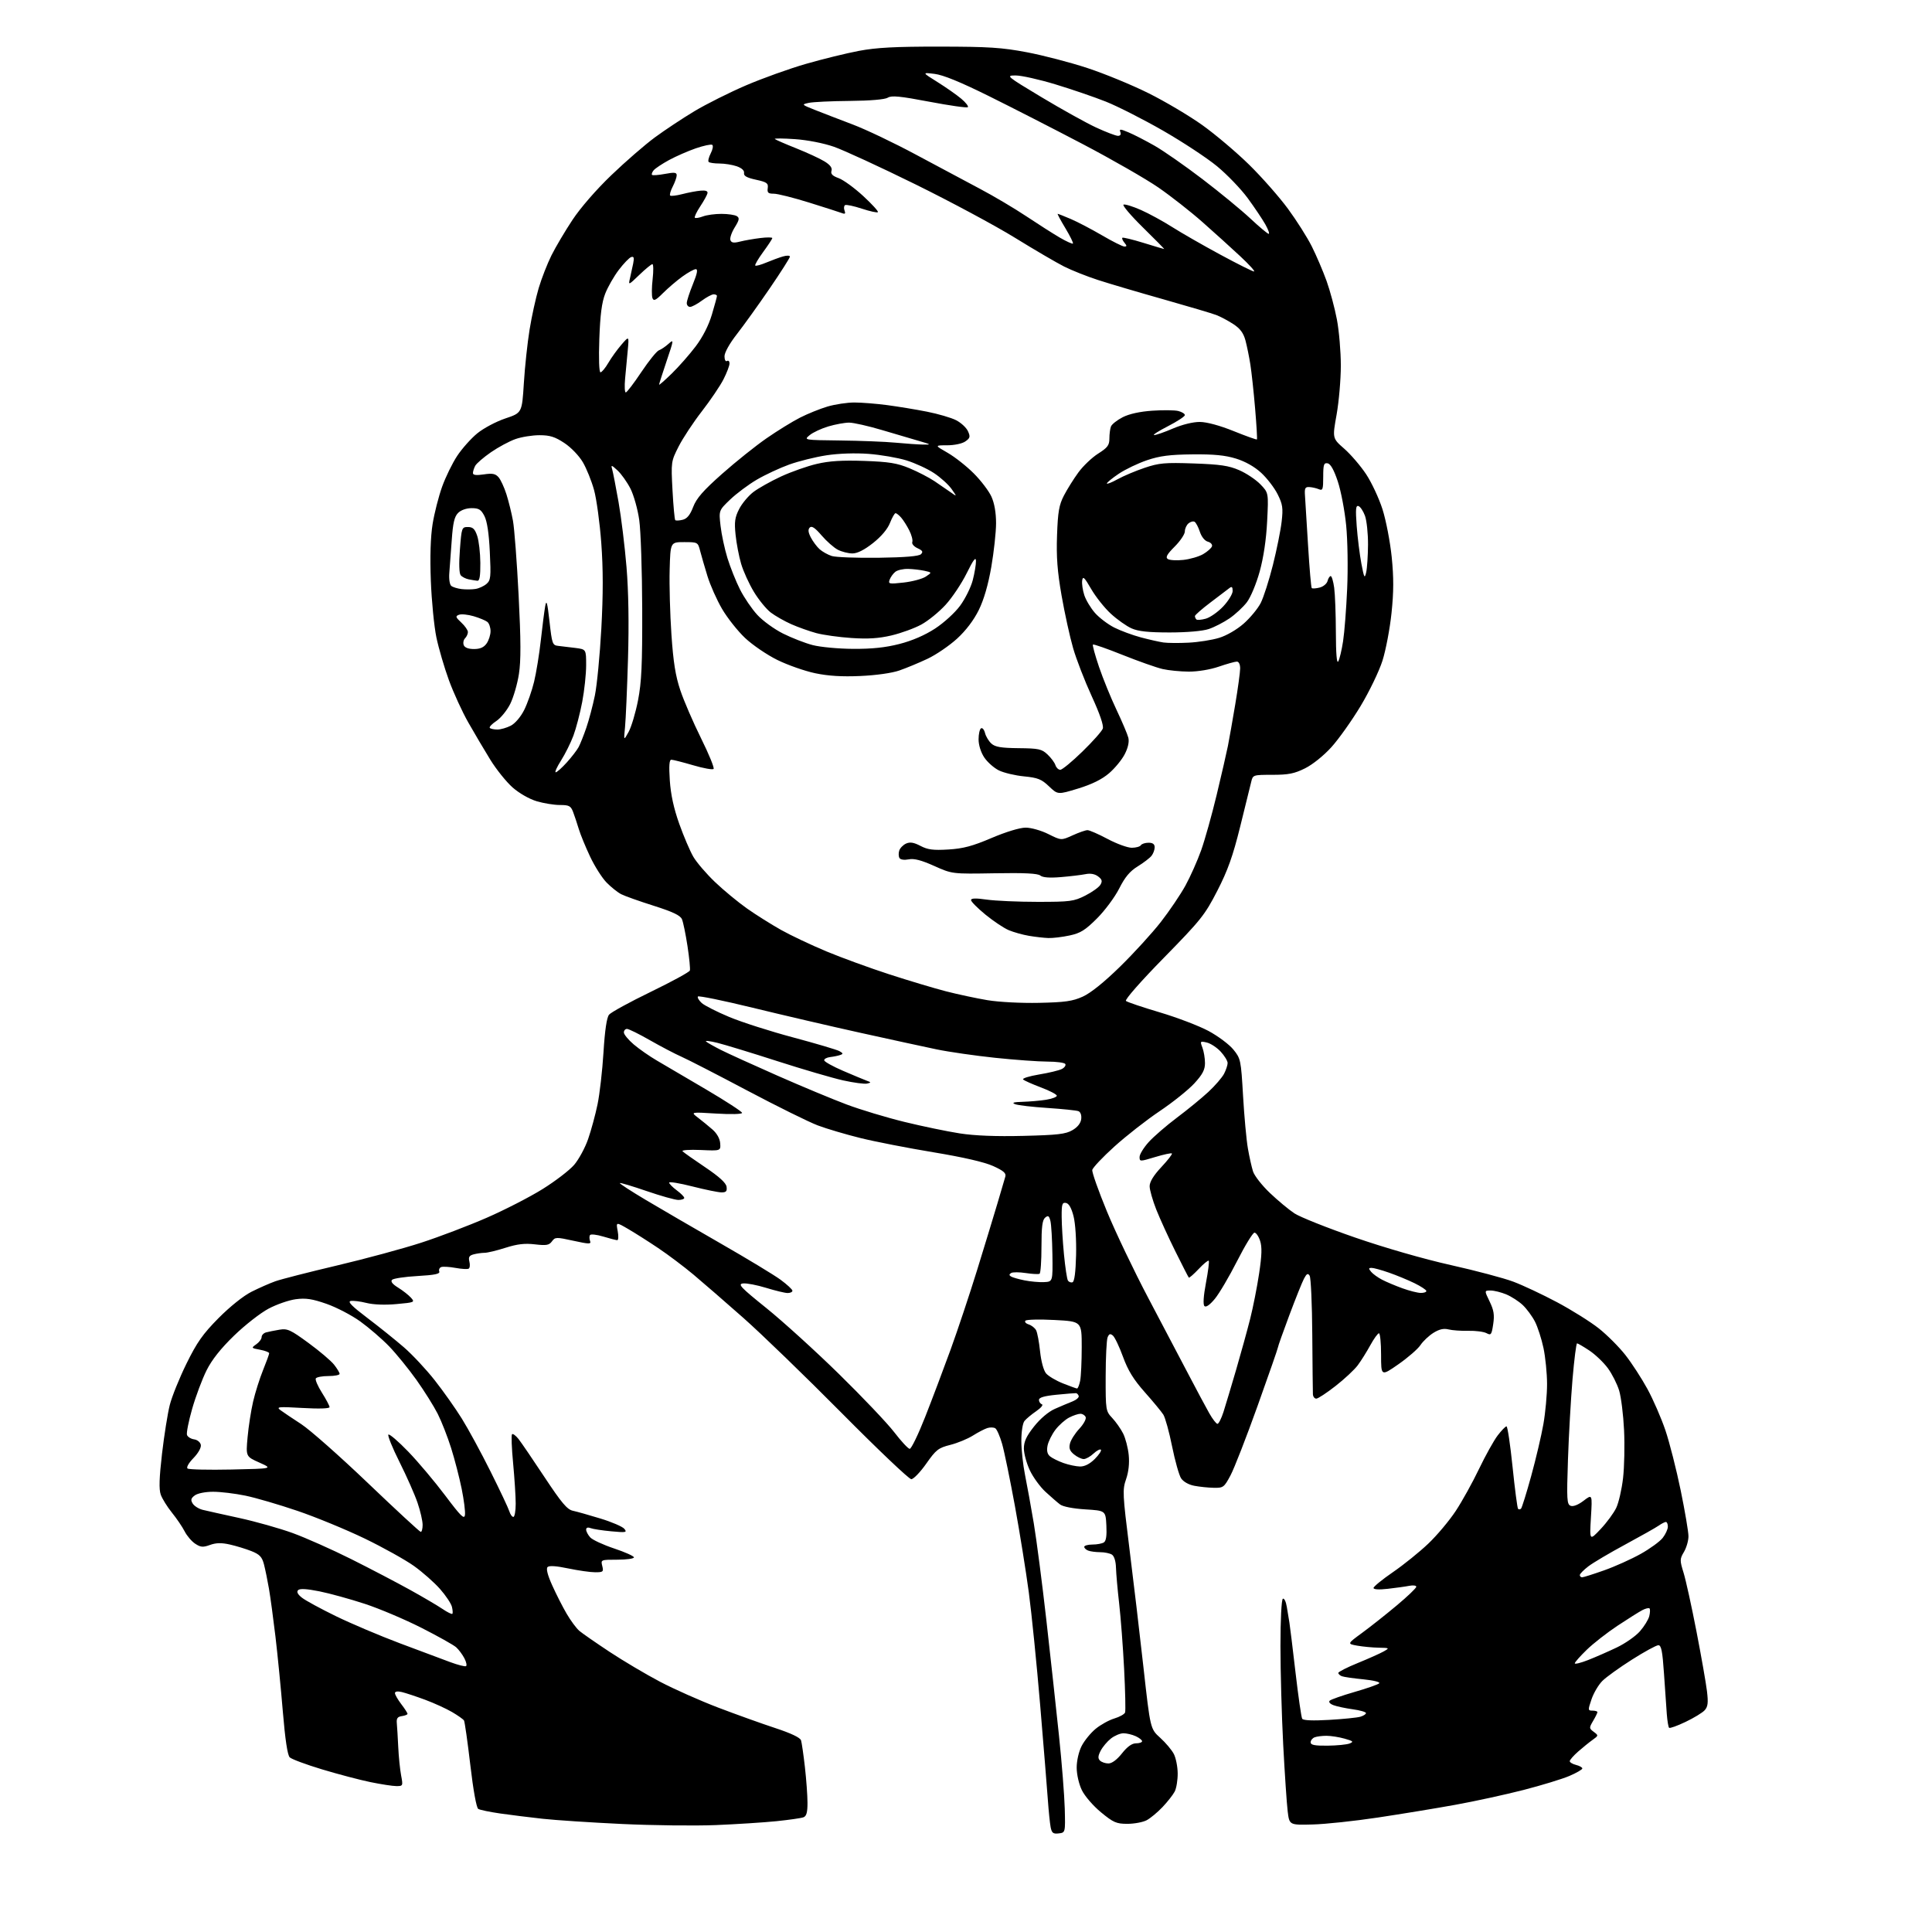 <?xml version="1.0" encoding="UTF-8" standalone="no"?>
<!-- Filename: 4242d32bf31d250505aa44360e2b2150d55613589df624799c5fc676837423e7.svg -->
<!-- Created with https://svgstud.io -->
<svg
  version="1.1"
  xmlns="http://www.w3.org/2000/svg"
  xmlns:xlink="http://www.w3.org/1999/xlink"
  xmlns:svg="http://www.w3.org/2000/svg"
  xmlns:rdf="http://www.w3.org/1999/02/22-rdf-syntax-ns#"
  xmlns:cc="http://creativecommons.org/ns#"
  xmlns:dc="http://purl.org/dc/elements/1.1/"
  viewBox="0 0 768 768"
  width="768"
  height="768"
  role="img"
  aria-labelledby="titleID descID"
>
  <title id="titleID">generic ai agent</title>
  <desc id="descID">AI-generated SVG illustration: generic ai agent, created on https://svgstud.io</desc>

  <rect width="100%" height="100%" fill="white" />


  <path stroke="none" fill="black" fill-rule="evenodd" d="M420.84,728.81C418.62,729.06 418.10,728.65 417.64,726.31C417.35,724.76 416.85,719.90 416.54,715.50C416.23,711.10 414.86,694.18 413.49,677.89C412.12,661.60 410.09,641.41 408.97,633.02C407.85,624.63 405.36,609.15 403.44,598.63C401.51,588.11 399.23,577.02 398.37,574.00C397.51,570.98 396.28,568.17 395.65,567.77C395.02,567.37 393.60,567.33 392.50,567.67C391.40,568.01 388.80,569.36 386.73,570.67C384.65,571.98 380.60,573.65 377.73,574.37C373.00,575.57 372.09,576.28 368.18,581.85C365.80,585.23 363.13,588.00 362.25,588.00C361.36,588.00 348.91,576.16 334.57,561.69C320.23,547.22 302.65,530.21 295.50,523.89C288.35,517.57 279.42,509.82 275.65,506.66C271.88,503.51 265.58,498.76 261.65,496.13C257.72,493.49 252.33,490.07 249.68,488.53C244.86,485.73 244.86,485.73 245.54,489.36C245.92,491.36 245.84,493.00 245.36,492.99C244.89,492.98 242.37,492.33 239.77,491.54C237.18,490.76 234.81,490.50 234.52,490.97C234.23,491.44 234.25,492.49 234.56,493.31C235.06,494.61 234.25,494.60 227.94,493.22C221.10,491.72 220.67,491.73 219.41,493.46C218.29,494.99 217.21,495.18 212.65,494.65C208.60,494.17 205.65,494.52 200.98,496.00C197.55,497.10 193.79,498.01 192.62,498.01C191.45,498.02 189.49,498.30 188.26,498.63C186.52,499.09 186.15,499.74 186.59,501.51C186.90,502.76 186.78,504.02 186.32,504.30C185.86,504.59 183.49,504.46 181.06,504.01C178.63,503.57 176.07,503.42 175.38,503.68C174.69,503.95 174.35,504.74 174.62,505.44C174.98,506.40 172.81,506.85 165.97,507.24C160.95,507.52 156.39,508.21 155.85,508.75C155.19,509.41 156.00,510.45 158.24,511.84C160.11,512.99 162.40,514.79 163.34,515.83C165.00,517.66 164.83,517.74 157.61,518.39C153.06,518.81 148.42,518.63 145.68,517.94C143.22,517.32 140.39,516.97 139.39,517.16C138.08,517.42 139.94,519.30 146.04,523.91C150.69,527.43 157.23,532.69 160.58,535.59C163.92,538.49 169.43,544.38 172.81,548.68C176.20,552.98 181.05,559.84 183.59,563.93C186.13,568.01 191.27,577.46 194.99,584.93C198.72,592.39 202.08,599.51 202.46,600.75C202.83,601.99 203.55,603.00 204.07,603.00C204.58,603.00 205.00,600.64 205.00,597.75C205.00,594.86 204.53,587.60 203.97,581.62C203.40,575.63 203.20,570.46 203.54,570.13C203.87,569.80 205.02,570.65 206.11,572.01C207.19,573.38 211.86,580.22 216.48,587.22C223.20,597.38 225.45,600.05 227.69,600.54C229.24,600.87 234.18,602.26 238.68,603.64C243.19,605.01 247.46,606.85 248.18,607.73C249.37,609.17 248.87,609.27 242.99,608.72C239.41,608.39 235.69,607.82 234.74,607.45C233.65,607.03 233.00,607.26 233.00,608.06C233.00,608.77 233.73,610.15 234.62,611.13C235.50,612.11 239.78,614.09 244.12,615.54C248.45,616.98 252.00,618.58 252.00,619.08C252.00,619.59 249.03,620.00 245.39,620.00C238.84,620.00 238.79,620.02 239.41,622.50C239.99,624.81 239.77,625.00 236.58,625.00C234.68,625.00 229.87,624.31 225.89,623.48C221.16,622.48 218.31,622.29 217.67,622.93C217.03,623.57 217.66,626.09 219.50,630.17C221.04,633.61 223.62,638.69 225.24,641.46C226.85,644.23 229.14,647.32 230.33,648.32C231.53,649.33 236.93,653.07 242.34,656.65C247.75,660.22 256.75,665.56 262.34,668.50C267.93,671.44 278.35,676.07 285.50,678.80C292.65,681.52 302.87,685.19 308.20,686.94C314.48,689.01 318.09,690.73 318.43,691.82C318.71,692.74 319.41,697.55 319.97,702.50C320.53,707.45 320.99,713.81 320.99,716.64C321.00,720.44 320.58,721.95 319.40,722.40C318.52,722.74 313.68,723.43 308.65,723.95C303.62,724.46 292.75,725.16 284.50,725.50C276.25,725.83 259.47,725.64 247.21,725.06C234.95,724.48 220.77,723.55 215.71,722.99C210.64,722.44 203.08,721.49 198.91,720.90C194.74,720.30 190.78,719.48 190.11,719.07C189.39,718.62 188.12,711.61 186.95,701.56C185.87,692.34 184.74,684.40 184.44,683.91C184.14,683.42 182.00,681.91 179.69,680.56C177.37,679.20 172.56,677.01 168.99,675.68C165.42,674.36 161.26,672.98 159.75,672.62C158.03,672.21 157.00,672.37 157.00,673.05C157.00,673.64 158.13,675.61 159.50,677.41C160.88,679.21 162.00,680.95 162.00,681.27C162.00,681.60 160.99,682.00 159.75,682.18C158.02,682.43 157.56,683.08 157.74,685.00C157.87,686.38 158.13,690.65 158.31,694.50C158.49,698.35 159.01,703.41 159.45,705.75C160.23,709.89 160.19,710.00 157.59,710.00C156.12,710.00 151.45,709.28 147.22,708.41C142.99,707.54 134.35,705.26 128.01,703.35C121.68,701.44 115.90,699.29 115.17,698.57C114.29,697.71 113.36,691.50 112.43,680.38C111.66,671.10 110.34,657.65 109.49,650.50C108.64,643.35 107.48,634.80 106.91,631.50C106.34,628.20 105.45,623.86 104.93,621.85C104.16,618.89 103.23,617.91 99.97,616.60C97.76,615.72 93.89,614.54 91.37,613.97C88.04,613.22 85.89,613.27 83.48,614.14C80.69,615.15 79.76,615.08 77.61,613.66C76.20,612.74 74.30,610.52 73.40,608.74C72.49,606.96 70.21,603.60 68.33,601.28C66.46,598.96 64.46,595.74 63.89,594.11C63.15,591.99 63.30,587.44 64.41,577.83C65.27,570.50 66.65,561.80 67.49,558.50C68.32,555.20 71.30,547.82 74.11,542.10C78.29,533.60 80.61,530.30 86.86,523.98C91.36,519.44 96.74,515.13 99.93,513.52C102.91,512.02 107.19,510.13 109.43,509.33C111.67,508.53 122.72,505.70 134.00,503.04C145.28,500.38 160.35,496.30 167.50,493.97C174.65,491.65 186.35,487.19 193.50,484.07C200.65,480.95 210.64,475.82 215.69,472.67C220.75,469.52 226.40,465.19 228.24,463.04C230.08,460.88 232.58,456.28 233.78,452.81C234.99,449.34 236.68,443.12 237.53,439.00C238.39,434.88 239.45,425.55 239.90,418.27C240.44,409.51 241.19,404.47 242.11,403.35C242.87,402.41 250.33,398.33 258.68,394.28C267.03,390.23 274.03,386.41 274.23,385.80C274.44,385.19 274.01,380.82 273.29,376.09C272.57,371.37 271.58,366.56 271.09,365.41C270.42,363.87 267.50,362.48 259.85,360.05C254.16,358.25 248.35,356.19 246.94,355.46C245.53,354.74 242.91,352.65 241.12,350.82C239.33,348.99 236.38,344.35 234.57,340.50C232.75,336.65 230.72,331.70 230.06,329.50C229.40,327.30 228.38,324.26 227.81,322.75C226.89,320.35 226.22,320.00 222.56,320.00C220.25,320.00 216.10,319.33 213.33,318.50C210.42,317.64 206.39,315.33 203.78,313.04C201.30,310.85 197.29,305.87 194.88,301.96C192.47,298.05 188.54,291.39 186.14,287.17C183.74,282.95 180.29,275.41 178.46,270.42C176.64,265.43 174.40,257.78 173.48,253.42C172.57,249.06 171.57,238.88 171.26,230.79C170.90,221.17 171.15,213.39 171.97,208.29C172.66,204.01 174.36,197.35 175.74,193.50C177.12,189.65 179.82,184.12 181.74,181.22C183.66,178.32 187.25,174.29 189.73,172.26C192.20,170.24 197.21,167.57 200.86,166.35C207.50,164.12 207.50,164.12 208.24,152.31C208.64,145.81 209.67,136.23 210.52,131.01C211.36,125.79 213.00,118.36 214.14,114.51C215.29,110.65 217.58,104.80 219.22,101.50C220.87,98.20 224.62,91.86 227.56,87.42C230.72,82.64 237.03,75.37 243.03,69.62C248.60,64.27 256.38,57.52 260.33,54.61C264.27,51.71 271.35,47.02 276.06,44.19C280.77,41.37 289.99,36.75 296.56,33.93C303.12,31.12 313.87,27.26 320.45,25.37C327.02,23.48 336.47,21.16 341.45,20.22C348.37,18.91 355.91,18.51 373.50,18.53C393.06,18.55 398.26,18.89 408.24,20.78C414.70,22.01 425.50,24.82 432.24,27.04C438.98,29.25 449.90,33.74 456.50,37.02C463.10,40.30 472.76,46.03 477.96,49.74C483.16,53.46 491.54,60.55 496.58,65.50C501.62,70.45 508.54,78.31 511.97,82.97C515.39,87.62 519.67,94.37 521.47,97.97C523.27,101.56 525.90,107.72 527.32,111.65C528.73,115.58 530.59,122.50 531.44,127.01C532.30,131.53 533.00,139.76 533.00,145.30C533.00,150.85 532.24,159.62 531.32,164.81C529.63,174.23 529.63,174.23 534.35,178.36C536.95,180.64 540.86,185.20 543.05,188.50C545.24,191.80 548.17,198.08 549.57,202.46C550.96,206.83 552.60,215.35 553.22,221.38C554.05,229.62 554.04,235.17 553.15,243.69C552.50,249.92 550.88,258.45 549.55,262.64C548.22,266.83 544.29,274.97 540.82,280.73C537.34,286.49 532.14,293.82 529.24,297.02C526.22,300.36 521.78,303.93 518.80,305.41C514.55,307.53 512.19,308.00 505.82,308.00C498.15,308.00 498.03,308.04 497.39,310.75C497.04,312.26 495.06,320.30 492.99,328.60C490.07,340.37 488.06,346.00 483.90,354.10C478.94,363.75 477.41,365.67 462.61,380.78C453.45,390.12 447.05,397.41 447.58,397.89C448.09,398.34 454.12,400.38 461.00,402.42C467.88,404.46 476.60,407.79 480.40,409.82C484.19,411.86 488.65,415.19 490.30,417.23C493.20,420.82 493.31,421.35 494.14,435.70C494.61,443.82 495.47,453.18 496.05,456.48C496.62,459.79 497.54,463.91 498.09,465.64C498.63,467.36 501.65,471.22 504.79,474.21C507.93,477.20 512.32,480.86 514.55,482.33C516.78,483.80 527.63,488.12 538.67,491.94C550.54,496.04 566.08,500.51 576.70,502.88C586.58,505.09 597.78,508.06 601.58,509.49C605.39,510.92 613.23,514.61 619.00,517.68C624.77,520.76 632.22,525.42 635.54,528.05C638.86,530.68 643.63,535.46 646.14,538.67C648.65,541.87 652.58,547.93 654.87,552.12C657.16,556.31 660.38,563.72 662.03,568.58C663.67,573.43 666.40,584.18 668.10,592.45C669.80,600.73 671.19,608.93 671.19,610.68C671.20,612.42 670.39,615.22 669.41,616.89C667.72,619.75 667.71,620.23 669.25,625.21C670.15,628.12 672.45,638.60 674.37,648.50C676.29,658.40 678.17,669.10 678.55,672.29C679.10,676.89 678.91,678.44 677.64,679.85C676.76,680.82 673.34,682.91 670.03,684.48C666.73,686.06 663.78,687.12 663.49,686.82C663.19,686.53 662.79,684.08 662.58,681.39C662.38,678.70 661.87,671.44 661.46,665.25C660.86,656.37 660.39,654.00 659.23,654.00C658.42,654.00 653.70,656.57 648.74,659.72C643.77,662.87 638.47,666.68 636.96,668.20C635.44,669.71 633.51,672.98 632.66,675.47C631.18,679.82 631.20,680.00 633.06,680.00C634.13,680.00 635.00,680.27 635.00,680.60C635.00,680.92 634.23,682.49 633.29,684.08C631.66,686.85 631.67,687.04 633.54,688.44C635.46,689.87 635.46,689.93 633.10,691.61C631.78,692.55 629.20,694.64 627.35,696.26C625.51,697.88 624.00,699.60 624.00,700.08C624.00,700.57 625.12,701.24 626.50,701.59C627.88,701.93 629.00,702.56 629.00,702.99C629.00,703.41 626.69,704.75 623.87,705.96C621.05,707.17 612.84,709.68 605.62,711.54C598.41,713.39 586.20,716.05 578.50,717.44C570.80,718.84 556.95,721.11 547.72,722.50C538.48,723.89 526.79,725.14 521.74,725.26C512.54,725.50 512.54,725.50 511.87,720.00C511.50,716.98 510.70,705.05 510.09,693.50C509.49,681.95 509.00,664.31 509.00,654.31C509.00,643.91 509.41,635.87 509.95,635.53C510.47,635.21 511.18,636.64 511.52,638.72C511.86,640.80 512.32,643.62 512.56,645.00C512.79,646.38 513.88,655.31 514.99,664.85C516.10,674.39 517.29,682.66 517.64,683.23C518.06,683.91 521.86,684.06 528.39,683.68C533.95,683.36 539.51,682.80 540.75,682.43C541.99,682.07 543.00,681.41 543.00,680.98C543.00,680.54 540.64,679.86 537.75,679.47C534.86,679.07 531.41,678.34 530.09,677.84C528.66,677.30 528.05,676.57 528.59,676.04C529.09,675.56 533.53,674.00 538.45,672.58C543.37,671.17 547.78,669.62 548.26,669.14C548.75,668.65 546.01,667.96 541.96,667.56C538.02,667.18 534.17,666.62 533.40,666.32C532.63,666.03 532.00,665.43 532.00,665.01C532.00,664.58 535.49,662.80 539.75,661.07C544.01,659.33 548.62,657.27 550.00,656.49C552.45,655.10 552.41,655.07 548.00,654.98C545.52,654.93 541.70,654.56 539.50,654.17C535.50,653.45 535.50,653.45 541.50,649.06C544.80,646.64 550.99,641.74 555.25,638.17C559.51,634.61 563.00,631.27 563.00,630.76C563.00,630.26 561.76,630.08 560.25,630.38C558.74,630.68 554.91,631.21 551.75,631.57C548.18,631.98 546.00,631.86 546.00,631.24C546.00,630.70 549.49,627.85 553.75,624.93C558.01,622.00 564.33,616.90 567.79,613.60C571.25,610.31 576.15,604.46 578.69,600.61C581.23,596.76 585.39,589.25 587.94,583.92C590.50,578.59 593.83,572.61 595.34,570.62C596.86,568.63 598.44,567.00 598.86,567.00C599.27,567.00 600.36,574.26 601.27,583.13C602.18,592.00 603.17,599.50 603.46,599.80C603.76,600.09 604.29,600.05 604.64,599.70C604.99,599.34 606.80,593.53 608.66,586.78C610.52,580.03 612.71,570.73 613.52,566.12C614.33,561.51 614.99,554.31 614.98,550.12C614.97,545.93 614.33,539.51 613.56,535.86C612.78,532.20 611.26,527.48 610.17,525.36C609.08,523.24 606.90,520.29 605.34,518.80C603.78,517.32 600.83,515.41 598.78,514.55C596.74,513.70 593.93,513.00 592.55,513.00C590.03,513.00 590.03,513.00 592.15,517.37C593.83,520.83 594.12,522.69 593.57,526.37C592.94,530.60 592.70,530.91 590.90,529.95C589.81,529.37 586.58,528.95 583.71,529.02C580.85,529.09 577.28,528.84 575.79,528.46C573.89,527.98 572.11,528.39 569.79,529.84C567.98,530.98 565.67,533.16 564.65,534.70C563.63,536.24 559.69,539.66 555.90,542.31C549.00,547.11 549.00,547.11 549.00,538.56C549.00,533.85 548.62,530.00 548.16,530.00C547.70,530.00 546.15,532.14 544.72,534.75C543.29,537.36 541.05,540.94 539.74,542.70C538.43,544.47 534.46,548.17 530.93,550.93C527.39,553.70 523.94,555.97 523.25,555.98C522.56,555.99 521.96,555.21 521.90,554.25C521.85,553.29 521.74,542.60 521.65,530.50C521.57,518.40 521.10,507.87 520.60,507.11C519.90,506.01 519.42,506.27 518.34,508.32C517.59,509.75 514.96,516.32 512.49,522.92C510.02,529.52 508.00,535.23 508.00,535.60C508.00,535.97 504.36,546.45 499.90,558.89C495.45,571.33 490.61,583.75 489.14,586.50C486.60,591.25 486.27,591.50 482.48,591.42C480.29,591.38 476.81,591.02 474.74,590.62C472.50,590.20 470.39,588.99 469.50,587.65C468.69,586.40 467.08,580.68 465.92,574.94C464.77,569.20 463.20,563.53 462.44,562.33C461.68,561.14 458.37,557.13 455.07,553.42C450.60,548.38 448.41,544.82 446.41,539.35C444.95,535.33 443.13,531.52 442.38,530.90C441.33,530.03 440.86,530.20 440.28,531.64C439.88,532.66 439.53,539.66 439.52,547.18C439.50,560.60 439.55,560.92 442.14,563.68C443.59,565.23 445.54,568.01 446.47,569.86C447.40,571.71 448.40,575.54 448.68,578.36C449.01,581.68 448.64,585.09 447.64,587.98C446.17,592.20 446.25,593.84 448.95,615.48C450.54,628.14 453.06,649.47 454.55,662.87C457.27,687.25 457.27,687.25 461.20,690.80C463.36,692.75 465.80,695.65 466.62,697.24C467.44,698.82 468.13,702.30 468.15,704.95C468.17,707.60 467.64,710.84 466.98,712.14C466.31,713.44 464.13,716.22 462.13,718.33C460.13,720.44 457.28,722.80 455.80,723.58C454.31,724.36 450.88,725.00 448.16,725.00C443.78,725.00 442.61,724.49 437.66,720.42C434.55,717.85 431.20,713.98 430.05,711.60C428.87,709.17 428.00,705.36 428.00,702.64C428.00,699.92 428.83,696.29 429.97,694.06C431.06,691.93 433.56,688.86 435.53,687.24C437.50,685.61 440.84,683.77 442.95,683.13C445.06,682.50 446.99,681.42 447.24,680.74C447.48,680.06 447.31,672.30 446.86,663.50C446.41,654.70 445.52,643.00 444.89,637.50C444.26,632.00 443.69,625.57 443.62,623.21C443.55,620.60 442.91,618.56 442.00,617.98C441.18,617.46 439.07,617.02 437.33,617.02C435.59,617.01 433.45,616.73 432.58,616.39C431.71,616.06 431.00,615.38 431.00,614.89C431.00,614.40 432.46,613.99 434.25,613.98C436.04,613.98 438.09,613.60 438.80,613.14C439.70,612.57 440.01,610.46 439.80,606.41C439.50,600.50 439.50,600.50 431.40,600.00C426.59,599.70 422.52,598.91 421.40,598.05C420.35,597.26 417.76,595.01 415.63,593.05C413.50,591.10 410.69,587.25 409.39,584.50C408.09,581.75 407.02,577.85 407.01,575.84C407.00,573.06 407.98,570.94 411.05,567.05C413.51,563.94 416.76,561.19 419.30,560.06C421.61,559.04 424.77,557.70 426.33,557.09C427.88,556.47 429.00,555.49 428.80,554.91C428.61,554.33 428.12,553.83 427.71,553.80C427.31,553.77 423.83,554.05 419.99,554.43C415.11,554.91 413.00,555.53 413.00,556.48C413.00,557.22 413.53,558.01 414.17,558.22C414.82,558.44 413.81,559.67 411.92,560.96C410.04,562.25 407.94,564.00 407.25,564.85C406.54,565.72 406.00,569.14 406.00,572.73C406.00,576.23 406.66,582.33 407.46,586.29C408.26,590.26 409.83,598.90 410.94,605.50C412.04,612.10 414.29,629.42 415.94,644.00C417.58,658.58 419.85,679.27 420.97,690.00C422.09,700.73 423.12,713.77 423.26,719.00C423.50,728.50 423.50,728.50 420.84,728.81zM440.62,701.00C442.01,701.00 444.01,699.51 446.00,697.00C448.13,694.31 449.96,693.00 451.58,693.00C452.91,693.00 454.00,692.62 454.00,692.16C454.00,691.70 452.85,690.80 451.45,690.16C450.05,689.52 447.86,689.00 446.59,689.00C445.31,689.00 443.08,689.94 441.61,691.09C440.15,692.24 438.32,694.42 437.53,695.94C436.46,698.02 436.39,698.99 437.25,699.85C437.88,700.48 439.40,701.00 440.62,701.00zM527.75,693.93C531.46,693.89 535.40,693.50 536.50,693.06C538.21,692.38 537.91,692.10 534.50,691.14C532.30,690.52 529.07,690.01 527.33,690.01C525.59,690.00 523.45,690.27 522.58,690.61C521.71,690.94 521.00,691.84 521.00,692.61C521.00,693.67 522.61,693.98 527.75,693.93zM185.25,662.32C185.66,662.08 185.37,660.67 184.60,659.19C183.83,657.71 182.37,655.75 181.35,654.83C180.33,653.91 174.12,650.43 167.54,647.09C160.95,643.75 150.83,639.46 145.04,637.56C139.24,635.66 131.13,633.42 127.01,632.59C121.96,631.58 119.19,631.41 118.51,632.10C117.83,632.78 118.32,633.76 120.00,635.09C121.38,636.19 127.45,639.49 133.50,642.44C139.55,645.39 151.03,650.25 159.00,653.25C166.97,656.25 175.97,659.62 179.00,660.73C182.03,661.85 184.84,662.56 185.25,662.32zM631.25,659.91C634.14,658.78 639.27,656.53 642.65,654.92C646.03,653.31 650.19,650.41 651.88,648.48C653.58,646.55 655.26,643.83 655.61,642.44C655.95,641.04 656.00,639.67 655.71,639.37C655.41,639.08 654.12,639.39 652.84,640.06C651.55,640.74 647.12,643.52 643.00,646.25C638.88,648.98 633.36,653.28 630.75,655.82C628.14,658.35 626.00,660.77 626.00,661.20C626.00,661.62 628.36,661.04 631.25,659.91zM179.81,641.52C180.05,641.29 179.97,640.02 179.64,638.71C179.31,637.40 177.19,634.22 174.91,631.64C172.64,629.06 167.97,624.94 164.54,622.49C161.10,620.04 152.26,615.12 144.90,611.56C137.53,608.01 125.53,603.07 118.24,600.59C110.94,598.11 101.62,595.38 97.53,594.54C93.43,593.69 87.68,593.00 84.73,593.00C81.64,593.00 78.56,593.61 77.44,594.44C75.89,595.59 75.72,596.25 76.60,597.68C77.21,598.67 79.01,599.80 80.60,600.19C82.20,600.58 88.75,602.04 95.18,603.44C101.60,604.84 111.11,607.52 116.30,609.40C121.50,611.29 132.03,615.97 139.69,619.81C147.35,623.65 157.87,629.15 163.06,632.03C168.25,634.91 174.05,638.32 175.94,639.61C177.84,640.90 179.58,641.75 179.81,641.52zM628.93,627.00C629.44,627.00 633.38,625.75 637.68,624.23C641.98,622.71 648.51,619.77 652.19,617.71C655.87,615.65 659.81,612.79 660.94,611.35C662.07,609.91 663.00,607.89 663.00,606.87C663.00,605.84 662.65,605.00 662.22,605.00C661.79,605.00 660.50,605.66 659.36,606.46C658.21,607.27 652.22,610.64 646.06,613.97C639.90,617.29 633.32,621.18 631.43,622.62C629.54,624.06 628.00,625.63 628.00,626.12C628.00,626.60 628.42,627.00 628.93,627.00zM636.29,607.81C638.72,605.23 641.51,601.44 642.49,599.38C643.46,597.33 644.68,592.01 645.19,587.57C645.70,583.13 645.88,574.55 645.59,568.50C645.30,562.45 644.42,555.37 643.64,552.78C642.85,550.18 640.83,546.17 639.14,543.87C637.44,541.57 634.13,538.41 631.78,536.85C629.43,535.29 627.23,534.01 626.91,534.00C626.58,534.00 625.77,540.41 625.10,548.25C624.44,556.09 623.62,570.48 623.29,580.22C622.75,596.17 622.86,598.01 624.36,598.58C625.38,598.98 627.36,598.20 629.50,596.57C632.98,593.91 632.98,593.91 632.42,603.20C631.86,612.50 631.86,612.50 636.29,607.81zM167.25,608.95C167.66,608.98 168.00,607.72 168.00,606.16C168.00,604.59 167.10,600.66 165.99,597.41C164.89,594.16 161.67,586.88 158.84,581.23C156.01,575.59 154.01,570.66 154.39,570.28C154.77,569.89 158.33,572.95 162.30,577.06C166.26,581.17 172.88,589.03 177.00,594.52C183.24,602.82 184.56,604.11 184.83,602.19C185.01,600.91 184.42,596.25 183.52,591.81C182.62,587.38 180.74,580.09 179.33,575.63C177.92,571.16 175.52,565.02 173.99,562.00C172.46,558.98 168.65,552.90 165.52,548.50C162.38,544.10 157.50,538.10 154.66,535.16C151.82,532.23 146.67,527.79 143.22,525.30C139.76,522.81 133.71,519.66 129.77,518.29C124.08,516.31 121.57,515.93 117.57,516.46C114.80,516.83 109.91,518.53 106.71,520.24C103.50,521.95 97.36,526.75 93.06,530.92C87.77,536.04 84.22,540.52 82.11,544.74C80.39,548.18 77.81,555.05 76.39,560.01C74.97,564.98 74.04,569.67 74.34,570.44C74.64,571.21 75.91,571.99 77.18,572.17C78.46,572.35 79.64,573.32 79.83,574.36C80.04,575.44 78.83,577.62 76.90,579.61C75.01,581.55 74.01,583.32 74.55,583.76C75.07,584.17 82.92,584.35 92.00,584.16C108.50,583.81 108.50,583.81 103.11,581.40C97.72,578.99 97.72,578.99 98.42,571.30C98.80,567.07 99.79,560.70 100.62,557.14C101.45,553.57 103.22,547.96 104.56,544.66C105.90,541.36 107.00,538.33 107.00,537.94C107.00,537.54 105.37,536.92 103.38,536.54C99.84,535.88 99.80,535.83 101.88,534.37C103.04,533.56 104.00,532.27 104.00,531.51C104.00,530.75 104.79,529.92 105.75,529.65C106.71,529.39 109.10,528.91 111.06,528.58C114.25,528.04 115.45,528.59 122.62,533.84C127.02,537.06 131.61,540.95 132.81,542.49C134.01,544.02 135.00,545.66 135.00,546.13C135.00,546.61 133.00,547.00 130.56,547.00C128.12,547.00 125.86,547.42 125.54,547.94C125.22,548.45 126.32,551.01 127.98,553.63C129.64,556.25 131.00,558.82 131.00,559.35C131.00,559.93 126.85,560.07 120.25,559.69C110.59,559.14 109.70,559.23 111.50,560.57C112.60,561.39 116.31,563.88 119.73,566.10C123.16,568.33 135.09,578.87 146.23,589.52C157.38,600.18 166.84,608.92 167.25,608.95zM429.33,582.96C431.18,582.98 433.20,581.95 435.20,579.96C436.87,578.28 437.96,576.63 437.62,576.28C437.27,575.94 435.95,576.64 434.68,577.83C433.41,579.02 431.66,580.00 430.80,580.00C429.93,580.00 428.20,579.18 426.96,578.17C425.25,576.78 424.85,575.72 425.34,573.79C425.69,572.38 427.36,569.76 429.04,567.96C430.72,566.16 431.86,564.08 431.58,563.34C431.29,562.60 430.35,562.00 429.48,562.00C428.61,562.00 426.60,562.67 425.00,563.50C423.41,564.32 420.96,566.50 419.56,568.33C418.16,570.17 416.75,573.00 416.42,574.64C416.01,576.69 416.31,578.02 417.40,578.92C418.27,579.64 420.67,580.83 422.74,581.57C424.81,582.31 427.77,582.93 429.33,582.96zM361.62,575.94C362.24,575.97 365.01,570.26 367.77,563.25C370.53,556.24 375.08,544.18 377.89,536.46C380.69,528.73 385.42,514.56 388.39,504.96C391.36,495.36 394.99,483.45 396.46,478.50C397.92,473.55 399.35,468.70 399.63,467.73C400.03,466.36 398.93,465.40 394.82,463.53C391.37,461.96 383.00,460.03 371.00,458.04C360.82,456.36 347.77,453.81 342.00,452.38C336.23,450.95 328.61,448.70 325.08,447.37C321.55,446.04 308.95,439.81 297.08,433.53C285.21,427.24 273.43,421.18 270.90,420.07C268.37,418.95 262.74,416.01 258.40,413.53C254.05,411.04 249.94,409.01 249.25,409.01C248.56,409.00 248.00,409.64 248.00,410.42C248.00,411.20 249.76,413.34 251.91,415.17C254.06,417.00 258.22,419.90 261.16,421.61C264.10,423.33 272.91,428.50 280.74,433.11C288.58,437.73 294.99,441.90 294.99,442.39C295.00,442.90 290.57,443.02 284.75,442.66C274.50,442.03 274.50,442.03 277.43,444.27C279.04,445.50 281.64,447.62 283.22,449.00C285.00,450.56 286.16,452.63 286.29,454.50C286.50,457.50 286.50,457.50 278.50,457.14C274.09,456.95 270.87,457.17 271.32,457.64C271.77,458.12 275.82,460.98 280.32,464.00C285.90,467.76 288.60,470.21 288.82,471.75C289.07,473.53 288.66,474.00 286.82,473.99C285.54,473.99 280.34,472.92 275.25,471.63C270.16,470.33 266.00,469.65 266.00,470.11C266.00,470.56 267.35,471.94 269.00,473.16C270.65,474.38 272.00,475.74 272.00,476.19C272.00,476.63 270.95,477.00 269.66,477.00C268.37,477.00 262.68,475.41 257.03,473.46C251.37,471.52 246.58,470.08 246.39,470.28C246.19,470.48 250.86,473.51 256.77,477.03C262.67,480.54 276.05,488.32 286.50,494.32C296.95,500.31 307.64,506.78 310.25,508.69C312.86,510.61 315.00,512.58 315.00,513.09C315.00,513.59 314.15,514.00 313.11,514.00C312.06,514.00 308.21,513.07 304.54,511.94C300.87,510.81 296.74,510.02 295.36,510.19C293.18,510.46 294.39,511.74 304.66,520.00C311.15,525.23 324.12,537.00 333.48,546.17C342.84,555.34 352.75,565.77 355.50,569.36C358.25,572.95 361.01,575.91 361.62,575.94zM483.96,566.00C484.44,566.00 485.52,563.86 486.36,561.25C487.19,558.64 489.45,551.10 491.38,544.50C493.31,537.90 495.82,528.77 496.97,524.22C498.12,519.67 499.72,511.57 500.52,506.22C501.61,498.98 501.71,495.67 500.91,493.25C500.33,491.46 499.32,490.00 498.67,490.00C498.03,490.01 494.93,495.07 491.79,501.25C488.65,507.44 484.65,514.22 482.91,516.32C480.90,518.75 479.39,519.79 478.78,519.18C478.18,518.58 478.40,515.20 479.39,509.93C480.26,505.36 480.75,501.42 480.49,501.16C480.24,500.90 478.42,502.39 476.47,504.47C474.51,506.54 472.75,508.07 472.57,507.87C472.38,507.67 469.99,503.00 467.26,497.50C464.52,492.00 461.10,484.50 459.64,480.83C458.19,477.16 457.00,472.98 457.00,471.54C457.00,469.80 458.56,467.24 461.65,463.94C464.21,461.21 466.10,458.77 465.85,458.52C465.60,458.27 462.61,458.91 459.20,459.94C453.11,461.78 453.00,461.78 453.00,459.91C453.00,458.86 454.63,456.21 456.61,454.01C458.60,451.81 463.66,447.43 467.86,444.28C472.06,441.13 477.68,436.53 480.34,434.06C483.00,431.59 485.81,428.33 486.59,426.83C487.36,425.33 488.00,423.41 488.00,422.57C488.00,421.72 486.76,419.69 485.25,418.05C483.74,416.41 481.25,414.78 479.73,414.42C477.07,413.80 477.00,413.88 477.98,416.45C478.54,417.93 479.00,420.69 479.00,422.59C479.00,425.26 478.04,427.09 474.75,430.68C472.41,433.22 466.23,438.18 461.00,441.69C455.77,445.20 447.68,451.53 443.00,455.76C438.32,459.99 434.36,464.18 434.20,465.08C434.03,465.99 436.66,473.42 440.04,481.61C443.42,489.80 450.81,505.27 456.47,516.00C462.13,526.73 469.35,540.45 472.52,546.50C475.68,552.55 479.36,559.41 480.68,561.75C482.00,564.09 483.48,566.00 483.96,566.00zM428.12,551.95C428.47,551.98 429.03,550.59 429.38,548.88C429.72,547.16 430.00,541.15 430.00,535.52C430.00,525.29 430.00,525.29 419.25,524.72C413.34,524.41 408.12,524.53 407.65,524.98C407.18,525.43 407.74,526.10 408.90,526.47C410.06,526.84 411.40,527.89 411.88,528.82C412.36,529.74 413.07,533.53 413.45,537.24C413.87,541.18 414.85,544.79 415.83,545.95C416.75,547.03 419.75,548.81 422.50,549.91C425.25,551.00 427.78,551.92 428.12,551.95zM564.75,513.96C565.99,513.98 567.00,513.64 567.00,513.20C567.00,512.76 564.86,511.35 562.25,510.07C559.64,508.80 555.07,506.91 552.09,505.88C549.12,504.84 546.03,504.00 545.22,504.00C544.00,504.00 543.98,504.27 545.05,505.57C545.77,506.43 547.74,507.85 549.43,508.72C551.12,509.60 554.75,511.13 557.50,512.12C560.25,513.12 563.51,513.94 564.75,513.96zM415.00,509.66C418.50,509.50 418.50,509.50 418.35,498.71C418.26,492.77 417.91,486.77 417.56,485.37C417.03,483.27 416.66,483.04 415.46,484.03C414.35,484.95 414.00,487.74 414.00,495.56C414.00,501.24 413.66,506.08 413.25,506.33C412.84,506.58 410.38,506.45 407.79,506.06C405.20,505.66 402.57,505.65 401.94,506.04C401.12,506.55 401.10,506.94 401.88,507.42C402.48,507.80 404.89,508.49 407.23,508.96C409.58,509.44 413.07,509.75 415.00,509.66zM426.34,509.72C427.10,509.47 427.59,505.72 427.76,498.92C427.91,492.94 427.48,486.37 426.76,483.51C425.92,480.20 424.91,478.41 423.75,478.19C422.24,477.90 422.00,478.66 422.03,483.68C422.04,486.88 422.46,493.65 422.95,498.71C423.44,503.78 424.14,508.42 424.51,509.02C424.88,509.62 425.70,509.93 426.34,509.72zM406.79,451.53C420.40,451.20 423.61,450.83 426.29,449.27C428.36,448.07 429.61,446.49 429.80,444.83C429.99,443.28 429.53,442.03 428.67,441.70C427.87,441.40 422.34,440.83 416.36,440.43C410.39,440.04 404.60,439.36 403.50,438.92C402.07,438.35 402.91,438.09 406.50,437.99C409.25,437.91 413.43,437.55 415.79,437.18C418.15,436.80 420.09,436.08 420.10,435.58C420.12,435.07 417.29,433.58 413.82,432.28C410.35,430.97 407.15,429.55 406.71,429.11C406.27,428.67 409.13,427.78 413.07,427.12C417.02,426.47 421.10,425.48 422.15,424.92C423.20,424.36 423.79,423.47 423.47,422.95C423.15,422.43 419.97,422.00 416.41,422.00C412.85,422.00 403.46,421.32 395.53,420.49C387.61,419.65 377.16,418.15 372.31,417.14C367.46,416.13 353.82,413.17 342.00,410.55C330.18,407.94 310.91,403.45 299.19,400.59C287.47,397.73 277.67,395.72 277.42,396.14C277.16,396.55 277.84,397.70 278.92,398.69C280.00,399.69 284.93,402.19 289.86,404.25C294.80,406.32 306.26,409.99 315.35,412.41C324.43,414.84 332.68,417.28 333.68,417.84C335.19,418.69 335.25,418.95 334.00,419.38C333.18,419.67 331.38,420.04 330.00,420.20C328.62,420.37 327.56,420.95 327.63,421.50C327.71,422.05 331.08,423.93 335.13,425.67C339.19,427.42 343.40,429.17 344.50,429.58C346.35,430.25 346.36,430.34 344.68,430.74C343.69,430.98 339.41,430.41 335.18,429.48C330.96,428.54 319.18,425.10 309.00,421.82C298.82,418.54 288.10,415.27 285.16,414.54C282.22,413.82 280.20,413.57 280.66,414.01C281.12,414.44 283.75,415.93 286.50,417.33C289.25,418.72 299.38,423.33 309.00,427.57C318.62,431.81 331.00,436.97 336.50,439.03C342.00,441.10 352.35,444.22 359.50,445.97C366.65,447.72 376.55,449.77 381.50,450.54C387.49,451.47 395.94,451.80 406.79,451.53zM413.00,398.65C423.36,398.43 426.34,398.01 430.40,396.18C433.54,394.77 438.88,390.48 445.26,384.24C450.73,378.88 458.02,370.90 461.45,366.50C464.88,362.10 469.29,355.57 471.25,352.00C473.20,348.43 476.01,342.12 477.48,338.00C478.95,333.88 481.72,323.98 483.64,316.00C485.56,308.02 487.57,299.25 488.12,296.50C488.66,293.75 489.97,286.32 491.03,280.00C492.09,273.68 492.97,267.26 492.98,265.75C492.99,264.10 492.46,263.00 491.66,263.00C490.92,263.00 487.70,263.90 484.50,265.00C481.11,266.17 476.14,266.99 472.59,266.98C469.24,266.96 464.53,266.50 462.11,265.94C459.70,265.38 452.59,262.87 446.30,260.36C440.02,257.84 434.68,255.98 434.45,256.22C434.21,256.46 435.30,260.45 436.87,265.08C438.44,269.71 441.56,277.38 443.81,282.12C446.06,286.86 448.18,291.87 448.53,293.25C448.93,294.87 448.43,297.20 447.11,299.78C445.99,301.98 443.18,305.40 440.87,307.38C438.02,309.82 434.07,311.77 428.59,313.45C420.50,315.92 420.50,315.92 417.00,312.59C414.02,309.74 412.55,309.16 407.07,308.62C403.53,308.28 399.04,307.21 397.08,306.25C395.13,305.29 392.51,302.97 391.26,301.10C389.91,299.07 389.00,296.18 389.00,293.91C389.00,291.82 389.44,289.85 389.97,289.52C390.50,289.19 391.22,290.03 391.56,291.39C391.90,292.74 393.04,294.63 394.10,295.59C395.59,296.94 397.96,297.34 404.92,297.41C412.90,297.49 414.11,297.75 416.40,299.91C417.81,301.23 419.23,303.15 419.55,304.16C419.87,305.17 420.74,306.00 421.49,306.00C422.23,306.00 426.19,302.74 430.28,298.75C434.38,294.76 438.02,290.66 438.38,289.63C438.79,288.44 437.21,283.79 433.97,276.74C431.19,270.68 427.85,262.07 426.57,257.61C425.28,253.15 423.23,243.78 422.00,236.79C420.31,227.08 419.88,221.41 420.19,212.79C420.52,203.43 420.99,200.73 422.92,197.00C424.20,194.53 426.78,190.39 428.66,187.82C430.53,185.25 434.08,181.87 436.53,180.32C440.28,177.95 441.00,176.99 441.00,174.33C441.00,172.59 441.28,170.43 441.62,169.54C441.97,168.65 444.07,166.99 446.29,165.85C448.88,164.53 453.12,163.60 458.06,163.26C462.31,162.97 466.96,163.02 468.39,163.38C469.83,163.74 471.00,164.47 471.00,165.01C471.00,165.54 467.96,167.53 464.25,169.44C460.54,171.34 458.08,172.92 458.78,172.95C459.48,172.98 462.86,171.81 466.28,170.34C470.05,168.74 474.28,167.71 477.00,167.73C479.77,167.76 484.93,169.16 490.42,171.38C495.33,173.36 499.48,174.85 499.65,174.68C499.81,174.52 499.49,169.01 498.93,162.44C498.38,155.87 497.52,147.98 497.04,144.91C496.56,141.83 495.67,137.50 495.08,135.29C494.29,132.36 492.97,130.60 490.25,128.82C488.19,127.48 485.15,125.86 483.50,125.23C481.85,124.60 472.40,121.79 462.50,118.99C452.60,116.20 440.90,112.74 436.50,111.31C432.10,109.89 426.02,107.47 423.00,105.95C419.98,104.43 411.20,99.29 403.50,94.54C395.80,89.78 378.02,80.24 364.00,73.33C349.98,66.42 335.35,59.68 331.50,58.34C327.39,56.91 320.99,55.66 316.00,55.31C311.32,54.99 307.73,54.96 308.00,55.25C308.27,55.53 312.09,57.20 316.49,58.95C320.88,60.70 325.96,63.05 327.77,64.17C330.03,65.57 330.90,66.74 330.53,67.90C330.14,69.14 330.90,69.92 333.39,70.82C335.25,71.50 339.64,74.69 343.14,77.92C346.64,81.15 349.26,84.03 348.98,84.33C348.69,84.64 345.82,84.01 342.61,82.95C339.40,81.89 336.39,81.26 335.93,81.54C335.47,81.83 335.37,82.80 335.72,83.71C336.19,84.93 335.93,85.19 334.72,84.72C333.82,84.38 327.97,82.50 321.72,80.55C315.47,78.60 309.12,77.00 307.62,77.00C305.35,77.00 304.93,76.61 305.19,74.77C305.46,72.83 304.84,72.39 300.50,71.44C296.86,70.65 295.57,69.92 295.77,68.78C295.94,67.79 294.86,66.80 292.87,66.10C291.13,65.50 288.04,65.00 286.02,65.00C283.99,65.00 282.05,64.72 281.71,64.37C281.36,64.03 281.74,62.48 282.54,60.93C283.34,59.38 283.60,57.87 283.11,57.57C282.63,57.27 279.69,57.90 276.57,58.97C273.46,60.05 268.68,62.14 265.94,63.63C263.20,65.12 260.46,66.95 259.84,67.69C259.22,68.44 258.93,69.26 259.19,69.52C259.45,69.79 261.77,69.61 264.33,69.13C268.11,68.42 269.00,68.53 269.00,69.68C269.00,70.46 268.29,72.47 267.43,74.14C266.56,75.82 266.10,77.43 266.40,77.73C266.70,78.03 268.87,77.77 271.22,77.16C273.57,76.55 276.85,75.93 278.50,75.79C280.51,75.61 281.41,75.94 281.24,76.80C281.09,77.51 279.79,79.88 278.34,82.06C276.89,84.25 275.94,86.27 276.21,86.55C276.49,86.83 277.94,86.59 279.43,86.03C280.91,85.46 284.24,85.01 286.82,85.02C289.39,85.02 292.13,85.43 292.89,85.91C294.05,86.64 293.90,87.43 292.05,90.42C290.81,92.42 290.05,94.69 290.35,95.46C290.76,96.53 291.69,96.67 294.19,96.03C296.01,95.57 299.64,94.94 302.25,94.62C304.86,94.30 307.00,94.31 307.00,94.64C307.00,94.96 305.37,97.45 303.38,100.16C301.39,102.88 299.97,105.30 300.23,105.56C300.48,105.82 302.45,105.29 304.60,104.38C306.74,103.48 309.74,102.38 311.25,101.94C312.77,101.50 314.00,101.53 314.00,102.02C314.00,102.51 310.37,108.21 305.93,114.70C301.49,121.19 295.64,129.34 292.93,132.81C290.02,136.53 288.00,140.14 288.00,141.62C288.00,143.03 288.44,143.85 289.00,143.50C289.55,143.16 290.00,143.60 290.00,144.47C290.00,145.35 288.92,148.19 287.60,150.78C286.28,153.38 282.41,159.10 279.00,163.50C275.59,167.90 271.43,174.20 269.76,177.50C266.76,183.42 266.73,183.63 267.33,194.89C267.67,201.15 268.16,206.49 268.42,206.76C268.69,207.02 270.02,206.96 271.37,206.62C273.13,206.18 274.32,204.72 275.55,201.51C276.87,198.06 279.54,195.01 287.09,188.32C292.50,183.53 300.43,177.19 304.71,174.23C308.99,171.26 314.98,167.57 318.00,166.03C321.02,164.49 325.94,162.50 328.93,161.61C331.92,160.73 336.72,160.00 339.61,160.00C342.49,160.00 348.38,160.47 352.68,161.04C356.98,161.61 364.10,162.78 368.50,163.65C372.90,164.52 378.10,166.04 380.05,167.03C382.01,168.03 384.13,169.99 384.77,171.39C385.78,173.61 385.64,174.14 383.74,175.47C382.49,176.35 379.41,177.00 376.53,177.01C371.50,177.02 371.50,177.02 376.69,179.99C379.54,181.63 384.21,185.30 387.06,188.16C389.92,191.01 393.09,195.18 394.11,197.42C395.30,200.06 395.95,203.79 395.95,208.00C395.94,211.57 395.09,219.38 394.06,225.35C392.82,232.49 391.12,238.35 389.07,242.52C387.07,246.56 383.96,250.66 380.42,253.90C377.38,256.67 372.11,260.27 368.70,261.88C365.29,263.49 360.25,265.58 357.50,266.53C354.55,267.56 348.19,268.45 342.00,268.72C334.68,269.05 329.23,268.71 324.00,267.61C319.88,266.74 313.13,264.37 309.00,262.34C304.88,260.31 299.10,256.37 296.16,253.59C293.22,250.81 289.10,245.60 287.01,242.02C284.92,238.43 282.31,232.57 281.22,229.00C280.12,225.43 278.82,220.93 278.32,219.00C277.43,215.54 277.37,215.50 271.96,215.50C266.50,215.50 266.50,215.50 266.20,226.50C266.03,232.55 266.35,244.10 266.90,252.17C267.65,263.24 268.52,268.69 270.44,274.40C271.83,278.56 275.54,287.14 278.67,293.46C281.81,299.79 284.05,305.28 283.66,305.67C283.27,306.06 279.59,305.40 275.50,304.19C271.40,302.99 267.52,302.00 266.88,302.00C266.05,302.00 265.87,304.34 266.26,310.25C266.64,315.89 267.83,321.35 270.02,327.50C271.78,332.45 274.30,338.34 275.62,340.60C276.93,342.85 280.82,347.37 284.25,350.65C287.69,353.93 293.43,358.66 297.00,361.18C300.57,363.69 306.65,367.51 310.50,369.67C314.35,371.83 322.45,375.66 328.50,378.19C334.55,380.71 345.80,384.81 353.50,387.31C361.20,389.81 371.32,392.84 376.00,394.05C380.68,395.26 388.10,396.84 392.50,397.58C397.05,398.34 405.89,398.80 413.00,398.65zM416.70,372.88C414.94,372.82 411.48,372.42 409.00,372.00C406.52,371.58 402.93,370.57 401.00,369.76C399.07,368.95 394.91,366.17 391.75,363.59C388.59,361.00 386.00,358.40 386.00,357.80C386.00,357.04 387.87,356.98 392.25,357.61C395.69,358.10 404.80,358.50 412.50,358.50C425.45,358.50 426.87,358.31 431.44,356.00C434.16,354.62 436.86,352.69 437.44,351.69C438.28,350.27 438.08,349.56 436.50,348.38C435.20,347.40 433.45,347.09 431.50,347.49C429.85,347.82 425.46,348.35 421.74,348.66C417.21,349.04 414.50,348.83 413.54,348.04C412.53,347.19 407.21,346.93 395.31,347.14C378.50,347.43 378.50,347.43 371.35,344.22C366.21,341.92 363.35,341.18 361.22,341.61C359.48,341.95 357.96,341.74 357.56,341.09C357.18,340.48 357.13,339.15 357.46,338.13C357.78,337.12 359.01,335.86 360.18,335.33C361.76,334.63 363.26,334.87 365.91,336.26C368.80,337.78 370.97,338.05 377.00,337.69C382.89,337.33 386.58,336.35 394.17,333.11C399.94,330.66 405.40,329.00 407.72,329.00C409.88,329.00 413.88,330.13 416.74,331.56C421.86,334.11 421.86,334.11 426.38,332.06C428.86,330.93 431.52,330.00 432.29,330.00C433.07,330.00 436.67,331.57 440.29,333.50C443.92,335.43 448.24,337.00 449.89,337.00C451.53,337.00 453.16,336.55 453.50,336.00C453.84,335.45 455.22,335.00 456.56,335.00C458.25,335.00 459.00,335.56 459.00,336.81C459.00,337.80 458.44,339.33 457.75,340.20C457.06,341.07 454.59,342.96 452.26,344.40C449.14,346.32 447.20,348.64 444.90,353.20C443.18,356.60 439.22,361.94 436.10,365.06C431.39,369.77 429.52,370.94 425.16,371.87C422.27,372.49 418.46,372.95 416.70,372.88zM220.91,307.00C221.38,307.00 223.36,305.24 225.30,303.09C227.24,300.94 229.36,298.19 230.00,296.99C230.65,295.79 232.03,292.33 233.07,289.30C234.11,286.28 235.64,280.51 236.47,276.48C237.30,272.45 238.46,260.46 239.04,249.83C239.78,236.16 239.78,226.22 239.02,215.88C238.43,207.84 237.13,198.33 236.14,194.76C235.15,191.18 233.15,186.22 231.69,183.74C230.20,181.19 227.00,177.86 224.35,176.11C220.61,173.63 218.60,173.00 214.45,173.00C211.59,173.00 207.29,173.69 204.90,174.54C202.50,175.38 198.13,177.73 195.18,179.76C192.24,181.79 189.42,184.22 188.91,185.16C188.41,186.10 188.00,187.40 188.00,188.05C188.00,188.87 189.30,189.03 192.31,188.58C195.75,188.06 196.95,188.30 198.19,189.72C199.04,190.70 200.45,193.75 201.32,196.50C202.19,199.25 203.36,203.97 203.91,207.00C204.47,210.03 205.48,223.36 206.16,236.64C207.07,254.59 207.11,262.60 206.28,267.92C205.67,271.86 204.12,277.19 202.84,279.79C201.55,282.38 199.06,285.45 197.29,286.62C195.52,287.79 194.36,289.03 194.71,289.37C195.05,289.72 196.41,290.00 197.72,290.00C199.03,290.00 201.42,289.31 203.04,288.48C204.77,287.59 206.98,284.99 208.37,282.23C209.67,279.63 211.45,274.57 212.31,271.00C213.17,267.43 214.38,260.00 214.99,254.50C215.59,249.00 216.38,242.93 216.72,241.00C217.23,238.18 217.56,239.34 218.43,247.00C219.45,256.07 219.61,256.51 222.00,256.76C223.38,256.91 226.41,257.27 228.75,257.57C233.00,258.12 233.00,258.12 233.00,264.45C233.00,267.93 232.30,274.49 231.44,279.02C230.58,283.56 229.00,289.59 227.94,292.43C226.88,295.27 224.67,299.71 223.03,302.30C221.39,304.88 220.43,307.00 220.91,307.00zM249.90,290.92C250.98,288.95 252.66,283.33 253.62,278.42C255.03,271.18 255.35,264.32 255.29,242.00C255.24,226.88 254.72,211.00 254.11,206.73C253.51,202.46 251.93,196.83 250.61,194.23C249.28,191.63 246.97,188.38 245.47,187.00C243.05,184.77 242.82,184.72 243.34,186.50C243.66,187.60 244.80,193.45 245.87,199.50C246.94,205.55 248.37,217.22 249.05,225.44C249.85,235.14 250.06,247.92 249.64,261.94C249.29,273.80 248.76,285.98 248.46,289.00C247.92,294.50 247.92,294.50 249.90,290.92zM531.98,262.92C532.49,262.05 533.35,258.45 533.89,254.92C534.44,251.39 535.17,241.97 535.52,234.00C535.88,225.87 535.71,214.82 535.12,208.83C534.54,202.97 533.04,195.09 531.78,191.33C530.26,186.77 528.92,184.39 527.75,184.18C526.25,183.90 526.00,184.67 526.00,189.53C526.00,194.56 525.80,195.13 524.25,194.47C523.29,194.06 521.60,193.68 520.50,193.61C518.82,193.52 518.54,194.05 518.75,197.00C518.89,198.93 519.44,207.88 519.98,216.90C520.53,225.92 521.18,233.51 521.44,233.77C521.70,234.03 523.10,233.94 524.56,233.57C526.02,233.21 527.44,232.03 527.72,230.95C528.00,229.88 528.57,229.00 528.98,229.00C529.39,229.00 530.01,231.09 530.36,233.64C530.71,236.19 531.01,244.18 531.03,251.39C531.05,259.89 531.39,263.94 531.98,262.92zM188.41,258.00C190.87,258.00 192.34,257.35 193.44,255.78C194.30,254.56 195.00,252.36 195.00,250.90C195.00,249.44 194.44,247.79 193.75,247.23C193.06,246.67 190.62,245.65 188.33,244.97C186.03,244.29 183.38,244.02 182.45,244.38C180.96,244.95 181.07,245.33 183.37,247.47C184.82,248.81 186.00,250.51 186.00,251.25C186.00,251.99 185.49,253.11 184.87,253.73C184.24,254.36 184.01,255.57 184.34,256.43C184.72,257.44 186.18,258.00 188.41,258.00zM339.09,257.93C346.60,257.98 351.96,257.42 357.53,255.99C362.59,254.70 367.63,252.52 371.70,249.87C375.23,247.57 379.62,243.56 381.68,240.75C383.70,238.00 385.95,233.45 386.68,230.65C387.41,227.85 387.98,224.42 387.96,223.03C387.93,221.17 386.96,222.45 384.27,227.88C382.26,231.94 378.49,237.59 375.89,240.42C373.30,243.26 368.96,246.79 366.24,248.27C363.53,249.75 358.20,251.69 354.40,252.59C349.35,253.78 345.09,254.06 338.50,253.62C333.55,253.29 327.25,252.41 324.49,251.67C321.74,250.92 317.27,249.33 314.55,248.13C311.83,246.92 308.16,244.83 306.38,243.48C304.61,242.12 301.59,238.43 299.68,235.26C297.76,232.09 295.48,227.08 294.61,224.12C293.74,221.15 292.74,215.95 292.40,212.56C291.87,207.47 292.12,205.68 293.82,202.36C294.94,200.15 297.49,197.10 299.48,195.58C301.47,194.07 306.42,191.29 310.48,189.41C314.54,187.54 320.93,185.28 324.68,184.41C329.64,183.24 334.77,182.92 343.50,183.22C353.38,183.57 356.56,184.08 361.50,186.12C364.80,187.49 369.30,189.82 371.50,191.29C373.70,192.77 376.62,194.77 377.98,195.74C380.46,197.50 380.46,197.50 378.23,194.34C377.00,192.61 373.88,189.78 371.29,188.07C368.70,186.35 363.76,184.08 360.31,183.01C356.85,181.95 350.09,180.78 345.26,180.42C339.95,180.03 333.36,180.25 328.53,180.99C324.14,181.66 317.47,183.32 313.71,184.67C309.94,186.03 304.16,188.73 300.85,190.67C297.54,192.61 292.79,196.16 290.28,198.55C285.73,202.91 285.73,202.91 286.43,209.04C286.81,212.42 288.04,218.17 289.17,221.84C290.30,225.50 292.55,231.13 294.17,234.33C295.79,237.54 298.88,242.08 301.04,244.42C303.19,246.77 307.78,250.10 311.23,251.83C314.68,253.56 319.98,255.63 323.00,256.42C326.02,257.22 333.27,257.90 339.09,257.93zM472.50,255.47C476.35,255.28 481.80,254.42 484.60,253.56C487.59,252.66 491.66,250.29 494.40,247.88C496.97,245.61 500.02,241.93 501.16,239.69C502.30,237.45 504.48,230.65 506.01,224.56C507.53,218.48 509.10,210.71 509.48,207.30C510.09,201.95 509.87,200.45 507.88,196.48C506.62,193.94 503.68,190.12 501.37,187.98C498.69,185.51 495.04,183.45 491.33,182.30C487.01,180.97 482.52,180.53 474.00,180.62C465.05,180.71 461.06,181.22 456.00,182.93C452.43,184.13 447.36,186.56 444.75,188.31C442.14,190.06 440.00,191.81 440.00,192.18C440.00,192.55 441.91,191.80 444.25,190.51C446.59,189.21 451.43,187.17 455.00,185.97C460.73,184.04 463.04,183.83 474.50,184.23C485.07,184.60 488.46,185.10 492.62,186.91C495.43,188.13 499.21,190.65 501.01,192.51C504.28,195.89 504.28,195.89 503.71,207.19C503.35,214.45 502.28,221.61 500.75,227.17C499.40,232.05 497.17,237.40 495.65,239.40C494.16,241.35 491.04,244.24 488.72,245.83C486.40,247.41 482.70,249.32 480.50,250.05C478.09,250.86 471.94,251.40 465.00,251.41C456.52,251.41 452.53,250.99 449.81,249.79C447.78,248.89 444.07,246.26 441.56,243.95C439.05,241.64 435.54,237.22 433.75,234.12C431.05,229.45 430.45,228.88 430.18,230.77C430.00,232.01 430.39,234.64 431.03,236.60C431.68,238.57 433.59,241.74 435.27,243.65C436.95,245.56 440.39,248.17 442.91,249.45C445.43,250.72 450.20,252.49 453.50,253.37C456.80,254.25 460.85,255.16 462.50,255.40C464.15,255.63 468.65,255.67 472.50,255.47zM479.33,245.93C481.07,245.44 484.19,243.25 486.25,241.06C488.31,238.87 490.00,236.10 490.00,234.92C490.00,233.33 489.67,233.02 488.75,233.74C488.06,234.29 484.69,236.85 481.25,239.44C477.81,242.03 475.00,244.49 475.00,244.90C475.00,245.32 475.26,245.93 475.58,246.24C475.89,246.56 477.58,246.42 479.33,245.93zM189.00,234.12C190.38,233.91 192.34,233.01 193.38,232.12C195.07,230.66 195.20,229.41 194.71,219.37C194.36,212.01 193.63,207.19 192.56,205.12C191.23,202.53 190.35,202.00 187.47,202.00C185.39,202.00 183.24,202.76 182.10,203.90C180.64,205.36 180.05,207.85 179.58,214.65C179.24,219.52 178.80,225.40 178.61,227.73C178.41,230.09 178.75,232.37 179.37,232.89C179.99,233.40 181.85,233.98 183.50,234.17C185.15,234.36 187.62,234.34 189.00,234.12zM359.23,231.57C362.68,231.18 366.62,230.12 368.00,229.22C370.50,227.56 370.50,227.56 367.50,226.90C365.85,226.54 362.93,226.20 361.00,226.15C359.07,226.10 356.80,226.61 355.94,227.28C355.08,227.95 354.06,229.35 353.67,230.38C353.01,232.14 353.37,232.22 359.23,231.57zM189.75,230.86C189.06,230.79 187.52,230.54 186.32,230.30C185.13,230.07 183.69,229.33 183.14,228.67C182.51,227.91 182.39,224.07 182.82,218.48C183.48,209.75 183.57,209.50 186.00,209.50C187.96,209.50 188.76,210.25 189.69,213.00C190.35,214.93 190.91,219.76 190.94,223.75C190.98,228.98 190.65,230.96 189.75,230.86zM543.08,227.50C543.45,225.85 543.78,220.90 543.81,216.50C543.83,212.10 543.29,206.95 542.61,205.06C541.92,203.17 540.76,201.42 540.02,201.17C538.94,200.81 538.81,202.35 539.31,209.11C539.66,213.73 540.49,220.43 541.16,224.00C542.26,229.78 542.47,230.17 543.08,227.50zM470.35,222.58C473.01,222.30 476.58,221.26 478.27,220.28C479.96,219.29 481.54,217.89 481.78,217.17C482.01,216.46 481.28,215.63 480.15,215.33C478.93,215.01 477.63,213.40 476.97,211.41C476.36,209.55 475.42,207.76 474.88,207.43C474.35,207.10 473.26,207.37 472.46,208.04C471.66,208.70 471.00,210.14 471.00,211.24C471.00,212.34 469.18,215.06 466.95,217.28C463.91,220.33 463.23,221.54 464.20,222.21C464.92,222.70 467.68,222.87 470.35,222.58zM349.20,221.72C359.83,221.57 365.29,221.11 366.10,220.30C367.04,219.36 366.73,218.84 364.73,217.92C363.30,217.27 362.38,216.18 362.65,215.47C362.92,214.76 362.38,212.68 361.45,210.84C360.52,209.00 359.07,206.71 358.22,205.75C357.38,204.79 356.38,204.00 356.00,204.00C355.62,204.00 354.62,205.74 353.78,207.87C352.83,210.31 350.32,213.28 347.04,215.87C343.59,218.60 340.82,220.00 338.86,220.00C337.23,220.00 334.62,219.34 333.05,218.53C331.48,217.72 328.58,215.15 326.59,212.84C324.02,209.83 322.67,208.93 321.91,209.69C321.14,210.46 321.25,211.59 322.31,213.64C323.13,215.21 324.69,217.32 325.79,218.31C326.89,219.30 329.07,220.52 330.64,221.02C332.21,221.52 340.57,221.83 349.20,221.72zM367.00,176.73C370.26,176.79 370.15,176.69 365.50,175.34C362.75,174.55 356.05,172.57 350.60,170.95C345.16,169.33 339.28,168.00 337.53,168.00C335.79,168.00 332.08,168.68 329.28,169.51C326.49,170.34 323.14,171.90 321.85,172.98C319.50,174.93 319.50,174.93 334.00,175.10C341.98,175.19 351.88,175.58 356.00,175.97C360.12,176.36 365.07,176.70 367.00,176.73zM248.76,156.00C249.18,156.00 251.97,152.36 254.94,147.90C257.92,143.45 261.06,139.55 261.93,139.25C262.79,138.95 264.51,137.79 265.74,136.68C267.91,134.73 267.89,134.95 264.99,143.52C263.35,148.39 262.00,152.61 262.00,152.90C262.00,153.19 264.28,151.19 267.07,148.46C269.87,145.73 274.13,140.88 276.55,137.68C279.34,133.99 281.70,129.37 282.98,125.07C284.09,121.34 285.00,118.00 285.00,117.64C285.00,117.29 284.41,117.00 283.69,117.00C282.98,117.00 280.86,118.12 279.00,119.50C277.14,120.88 275.02,122.00 274.31,122.00C273.59,122.00 273.00,121.32 273.00,120.48C273.00,119.64 274.09,116.27 275.43,112.98C277.16,108.72 277.49,107.00 276.58,107.00C275.88,107.00 273.48,108.32 271.25,109.94C269.02,111.55 265.57,114.50 263.58,116.48C260.66,119.41 259.86,119.79 259.36,118.50C259.03,117.63 259.05,114.23 259.43,110.96C259.80,107.68 259.76,105.00 259.34,105.00C258.92,105.00 256.59,106.91 254.16,109.25C249.82,113.43 249.76,113.46 250.42,110.63C250.79,109.06 251.37,106.41 251.70,104.75C252.16,102.43 251.98,101.84 250.90,102.19C250.13,102.44 247.92,104.74 245.98,107.29C244.04,109.84 241.62,114.08 240.59,116.71C239.22,120.21 238.59,125.07 238.24,134.75C237.96,142.61 238.15,148.00 238.70,148.00C239.21,148.00 240.62,146.31 241.82,144.25C243.02,142.19 245.37,138.93 247.04,137.00C250.07,133.50 250.07,133.50 249.54,139.25C249.24,142.41 248.77,147.47 248.49,150.50C248.21,153.53 248.33,156.00 248.76,156.00zM498.50,107.92C499.05,107.91 496.57,105.18 493.00,101.85C489.43,98.52 482.68,92.41 478.00,88.28C473.32,84.14 465.45,77.97 460.50,74.55C455.55,71.14 442.05,63.39 430.50,57.33C418.95,51.27 402.07,42.64 393.00,38.15C381.77,32.59 374.90,29.78 371.50,29.37C366.50,28.77 366.50,28.77 372.68,32.63C376.08,34.76 380.32,37.73 382.11,39.24C383.90,40.74 385.08,42.26 384.73,42.60C384.39,42.95 377.51,41.97 369.45,40.44C357.80,38.22 354.40,37.89 352.91,38.83C351.74,39.55 345.98,40.04 337.76,40.12C330.47,40.18 323.15,40.53 321.50,40.89C318.55,41.53 318.60,41.58 324.00,43.72C327.02,44.92 333.77,47.52 339.00,49.50C344.23,51.48 355.48,56.84 364.00,61.42C372.52,66.00 384.00,72.12 389.50,75.03C395.00,77.93 403.32,82.87 408.00,85.99C412.68,89.11 418.66,92.92 421.30,94.46C423.93,95.99 426.28,97.05 426.51,96.82C426.74,96.59 425.38,93.84 423.50,90.70C421.61,87.57 420.23,85.00 420.45,85.00C420.66,85.00 423.01,85.93 425.67,87.06C428.33,88.20 433.91,91.12 438.09,93.56C442.26,96.00 446.25,98.00 446.96,98.00C448.00,98.00 448.00,97.71 446.98,96.48C446.28,95.64 445.91,94.76 446.15,94.52C446.38,94.28 450.16,95.19 454.54,96.54C458.92,97.89 462.63,99.00 462.78,99.00C462.94,99.00 459.12,95.12 454.28,90.37C449.45,85.62 446.01,81.55 446.63,81.33C447.25,81.10 450.37,82.07 453.56,83.48C456.75,84.90 462.32,87.93 465.93,90.23C469.54,92.53 478.12,97.45 485.00,101.17C491.88,104.89 497.95,107.93 498.50,107.92zM504.31,92.96C504.76,92.98 504.17,91.30 503.00,89.22C501.83,87.14 498.68,82.45 496.00,78.79C493.31,75.13 487.83,69.42 483.81,66.10C479.79,62.78 470.08,56.39 462.24,51.89C454.40,47.40 444.21,42.23 439.61,40.40C435.00,38.57 425.97,35.48 419.56,33.54C413.14,31.59 406.03,30.00 403.77,30.00C399.75,30.00 399.97,30.19 414.08,38.67C422.01,43.43 431.73,48.83 435.68,50.67C439.64,52.50 443.56,54.00 444.40,54.00C445.35,54.00 445.72,53.43 445.36,52.51C444.87,51.21 445.30,51.23 448.60,52.61C450.70,53.48 455.36,55.88 458.96,57.93C462.56,59.98 471.12,65.96 478.00,71.21C484.88,76.46 493.43,83.49 497.00,86.83C500.57,90.18 503.87,92.93 504.31,92.96z" />

</svg>
